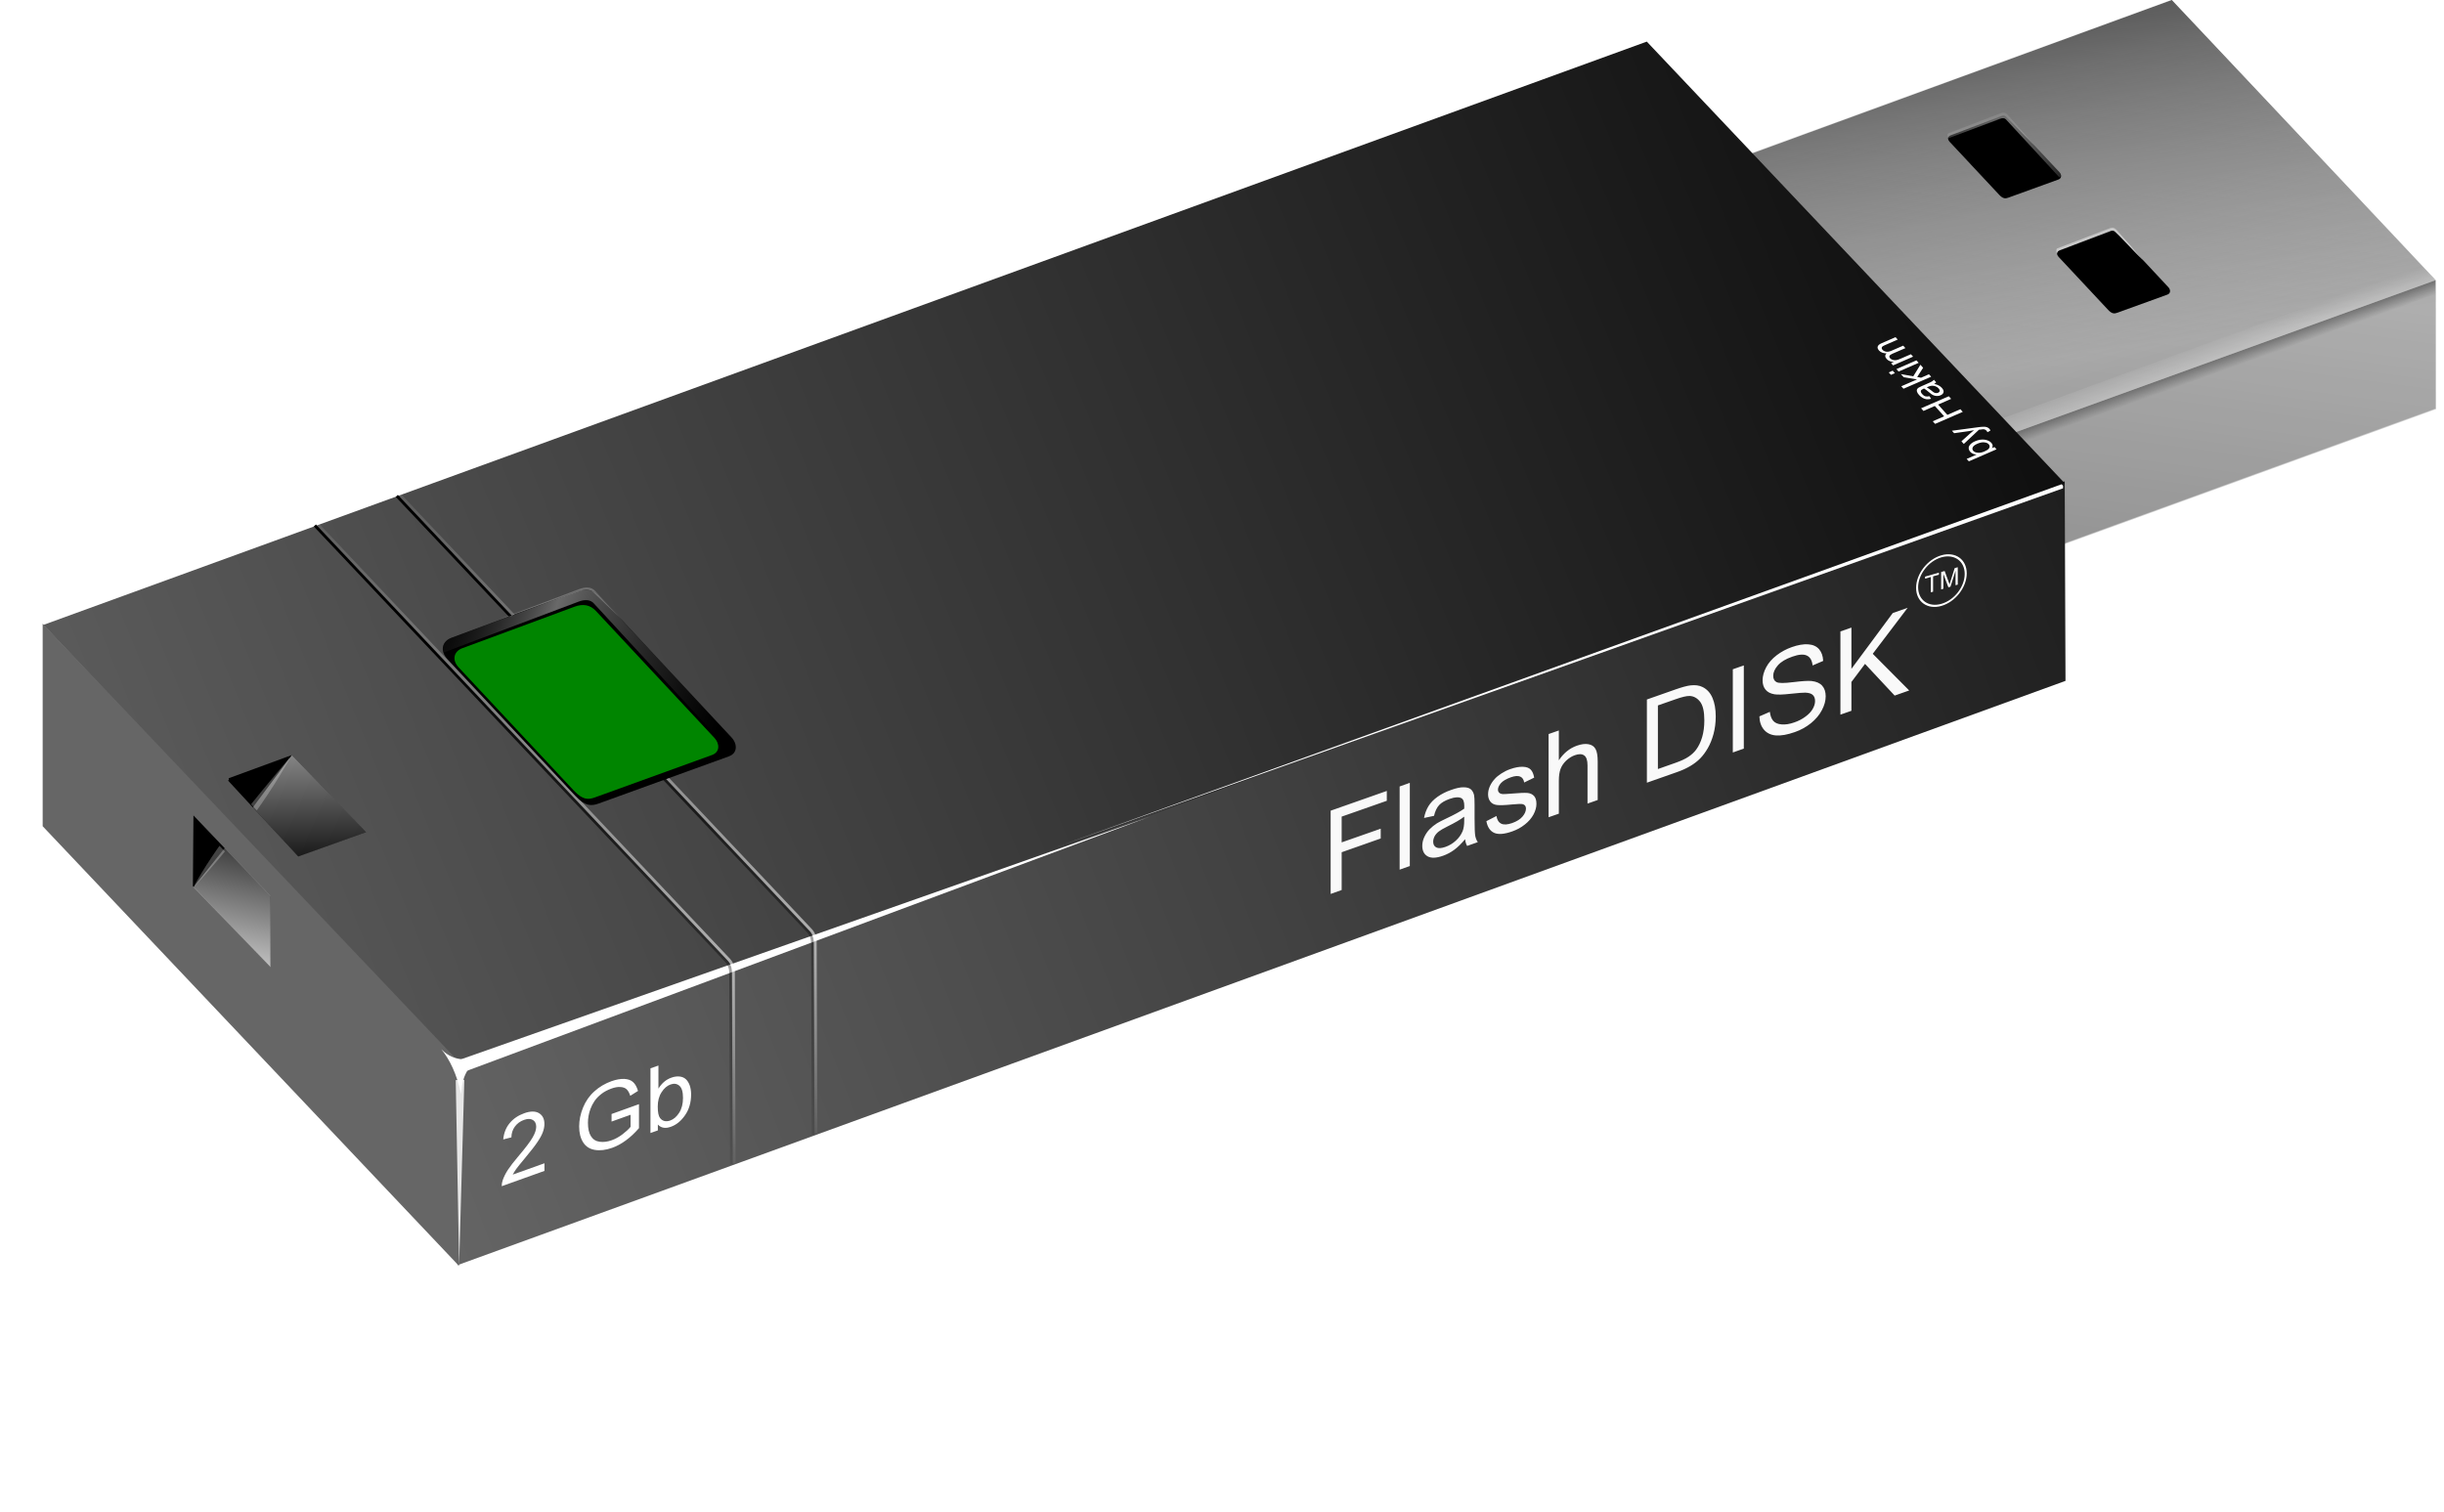 <svg xmlns="http://www.w3.org/2000/svg" xmlns:xlink="http://www.w3.org/1999/xlink" viewBox="0 0 506.3 313.3" version="1.0"><defs><linearGradient id="Y" y2="646.11" gradientUnits="userSpaceOnUse" x2="-90.5" gradientTransform="translate(233.76 54.67) scale(.602)" y1="712.86" x1="-105.5"><stop offset="0" stop-color="#ececec"/><stop offset="1" stop-color="#ececec" stop-opacity="0"/></linearGradient><linearGradient id="d"><stop offset="0" stop-opacity="0"/><stop offset=".411" stop-color="#696969"/><stop offset="1" stop-color="#333" stop-opacity="0"/></linearGradient><linearGradient id="a"><stop offset="0"/><stop offset="1" stop-opacity="0"/></linearGradient><linearGradient id="b"><stop offset="0" stop-color="#fff"/><stop offset="1" stop-color="#fff" stop-opacity="0"/></linearGradient><linearGradient id="e"><stop offset="0" stop-color="#b3b3b3"/><stop offset="1" stop-color="#b3b3b3" stop-opacity="0"/></linearGradient><linearGradient id="f"><stop offset="0"/><stop offset="1" stop-color="#666"/></linearGradient><linearGradient id="g" y2="633.36" gradientUnits="userSpaceOnUse" x2="352" y1="382.36" x1="354"><stop offset="0" stop-color="#fff"/><stop offset="1" stop-color="#fff" stop-opacity="0"/></linearGradient><linearGradient id="w" y2="706.17" xlink:href="#b" gradientUnits="userSpaceOnUse" x2="27.105" gradientTransform="matrix(.602 0 0 -.602 252.2 987.62)" y1="665.46" x1="87.802"/><linearGradient id="y" y2="706.17" xlink:href="#b" gradientUnits="userSpaceOnUse" x2="27.105" gradientTransform="matrix(.602 0 0 -.602 269.08 981.31)" y1="665.46" x1="87.802"/><linearGradient id="I" y2="452.88" gradientUnits="userSpaceOnUse" x2="580.82" y1="327.87" x1="550.55"><stop offset="0"/><stop offset="1" stop-opacity="0"/></linearGradient><linearGradient id="i" y2="1032.1" xlink:href="#a" gradientUnits="userSpaceOnUse" x2="344.76" gradientTransform="translate(353.56 -206.75) scale(.602)" y1="1019" x1="340.07"/><linearGradient id="j" y2="1012.4" xlink:href="#b" gradientUnits="userSpaceOnUse" x2="363.71" gradientTransform="translate(353.56 -206.75) scale(.602)" y1="1024.6" x1="367.87"/><linearGradient id="k" y2="1008.5" xlink:href="#b" gradientUnits="userSpaceOnUse" x2="374.77" gradientTransform="translate(353.56 -206.75) scale(.602)" y1="909.53" x1="344.36"/><linearGradient id="l" y2="854.91" xlink:href="#a" gradientUnits="userSpaceOnUse" x2="307.48" gradientTransform="translate(353.56 -206.75) scale(.602)" y1="1642.3" x1="202.35"/><linearGradient id="m" y2="779.51" xlink:href="#f" gradientUnits="userSpaceOnUse" x2="-50" gradientTransform="translate(235.38 103.94) scale(.602)" y1="453.54" x1="794.41"/><linearGradient id="n" y2="696.65" xlink:href="#f" gradientUnits="userSpaceOnUse" x2="-227.14" gradientTransform="translate(235.38 104.39) scale(.602)" y1="358.97" x1="603.56"/><linearGradient id="t" y2="789.64" xlink:href="#a" gradientUnits="userSpaceOnUse" x2="87.691" gradientTransform="translate(235.38 104.39) scale(.602)" y1="585.94" x1="-9.848"/><linearGradient id="u" y2="706.17" xlink:href="#b" gradientUnits="userSpaceOnUse" x2="27.105" gradientTransform="matrix(.602 0 0 -.602 235.24 993.63)" y1="665.46" x1="87.802"/><linearGradient id="J" y2="1032.1" xlink:href="#a" gradientUnits="userSpaceOnUse" x2="344.76" gradientTransform="translate(224.52 -532.21)" y1="1019" x1="340.07"/><linearGradient id="K" y2="1012.4" xlink:href="#b" gradientUnits="userSpaceOnUse" x2="363.71" gradientTransform="translate(224.52 -532.21)" y1="1024.6" x1="367.87"/><linearGradient id="L" y2="1008.5" xlink:href="#b" gradientUnits="userSpaceOnUse" x2="374.77" gradientTransform="translate(224.52 -532.21)" y1="909.53" x1="344.36"/><linearGradient id="M" y2="854.91" xlink:href="#a" gradientUnits="userSpaceOnUse" x2="307.48" gradientTransform="translate(224.52 -532.21)" y1="1642.3" x1="202.35"/><linearGradient id="N" y2="960.26" xlink:href="#c" gradientUnits="userSpaceOnUse" x2="316.25" y1="942.76" x1="257.74"/><linearGradient id="V" y2="789.64" xlink:href="#a" gradientUnits="userSpaceOnUse" x2="87.691" y1="585.94" x1="-9.848"/><linearGradient id="W" y2="706.17" xlink:href="#b" gradientUnits="userSpaceOnUse" x2="27.105" gradientTransform="translate(-.223 .223)" y1="665.46" x1="87.802"/><linearGradient id="aa" y2="617.85" xlink:href="#d" gradientUnits="userSpaceOnUse" x2="72.832" gradientTransform="translate(232.55 54.369) scale(.602)" y1="582.49" x1="-33.234"/><linearGradient id="c"><stop offset="0"/><stop offset=".482" stop-color="#fff" stop-opacity=".835"/><stop offset="1" stop-color="#fff" stop-opacity="0"/></linearGradient><linearGradient id="X" y2="674.86" xlink:href="#e" gradientUnits="userSpaceOnUse" x2="-75" gradientTransform="translate(233.76 54.67) scale(.602)" y1="615.86" x1="-77.5"/><linearGradient id="U" y2="706.17" xlink:href="#b" gradientUnits="userSpaceOnUse" x2="27.105" gradientTransform="translate(233.62 54.805) scale(.602)" y1="665.46" x1="87.802"/><linearGradient id="T" y2="789.64" xlink:href="#a" gradientUnits="userSpaceOnUse" x2="87.691" gradientTransform="translate(233.76 54.67) scale(.602)" y1="585.94" x1="-9.848"/><linearGradient id="Q" y2="696.65" xlink:href="#f" gradientUnits="userSpaceOnUse" x2="-227.14" gradientTransform="translate(233.76 54.67) scale(.602)" y1="358.97" x1="603.56"/><linearGradient id="O" y2="779.51" xlink:href="#f" gradientUnits="userSpaceOnUse" x2="-50" gradientTransform="translate(233.76 54.214) scale(.602)" y1="453.54" x1="794.41"/><linearGradient id="P" y2="351.03" gradientUnits="userSpaceOnUse" x2="565.93" y1="240.72" x1="548.93"><stop offset="0"/><stop offset="1" stop-opacity="0"/></linearGradient><linearGradient id="q" y2="635.06" xlink:href="#b" gradientUnits="userSpaceOnUse" x2="-115.96" gradientTransform="translate(2.692 -98.13) scale(1.322)" y1="702.61" x1="-55.443"/><linearGradient id="H" y2="635.06" xlink:href="#b" gradientUnits="userSpaceOnUse" x2="-115.96" gradientTransform="translate(6.02 -237.67) scale(1.322)" y1="702.61" x1="-55.443"/><linearGradient id="G" y2="766.36" gradientUnits="userSpaceOnUse" x2="-117.25" gradientTransform="translate(237.08 60.106) scale(.602)" y1="733.61" x1="-119"><stop offset="0"/><stop offset="1" stop-opacity="0"/></linearGradient><linearGradient id="E" y2="617.85" xlink:href="#d" gradientUnits="userSpaceOnUse" x2="72.832" gradientTransform="translate(234.17 104.09) scale(.602)" y1="582.49" x1="-33.234"/><linearGradient id="A" y2="674.86" xlink:href="#e" gradientUnits="userSpaceOnUse" x2="-75" gradientTransform="translate(235.38 104.39) scale(.602)" y1="615.86" x1="-77.5"/><linearGradient id="x" y2="789.64" xlink:href="#a" gradientUnits="userSpaceOnUse" x2="87.691" gradientTransform="translate(269.22 92.074) scale(.602)" y1="585.94" x1="-9.848"/><linearGradient id="v" y2="789.64" xlink:href="#a" gradientUnits="userSpaceOnUse" x2="87.691" gradientTransform="translate(252.34 98.386) scale(.602)" y1="585.94" x1="-9.848"/><filter id="C"><feGaussianBlur stdDeviation=".15"/></filter><filter id="r" height="1.613" width="1.545" y="-.307" x="-.273"><feGaussianBlur stdDeviation="1.538"/></filter><filter id="D"><feGaussianBlur stdDeviation="2.414"/></filter><filter id="F"><feGaussianBlur stdDeviation=".318"/></filter><filter id="R" height="1.605" width="1.595" y="-.302" x="-.298"><feGaussianBlur stdDeviation="1.941"/></filter><filter id="o" height="1.108" width="3.034" y="-.054" x="-1.017"><feGaussianBlur stdDeviation="1.254"/></filter><filter id="s"><feGaussianBlur stdDeviation="1.536"/></filter><filter id="z"><feGaussianBlur stdDeviation="1.587"/></filter><filter id="p"><feGaussianBlur stdDeviation="1.547"/></filter><filter id="S" height="1.27" width="1.101" y="-.135" x="-.051"><feGaussianBlur stdDeviation="1.916"/></filter><clipPath id="B" clipPathUnits="userSpaceOnUse"><path d="M-83.987 633.33l7.682 8.3 7.166-2.58-7.969-8.24-6.879 2.52z" fill-rule="evenodd" stroke="#000" stroke-width=".321"/></clipPath><clipPath id="Z" clipPathUnits="userSpaceOnUse"><path d="M-87.771 637.68l-.057 7.32 8.255 8.59v-7.33l-8.198-8.58z" fill-rule="evenodd" stroke="#000" stroke-width=".321"/></clipPath><mask id="h" maskUnits="userSpaceOnUse"><path fill="url(#g)" d="M124 310.36h542v350H124z"/></mask></defs><g mask="url(#h)" transform="translate(-126.82 -278.15)"><path d="M467.98 368.22l54.53 57.94-.11 26.72 110.72-40.24-.02-26.66-54.76-58.11-110.36 40.35z" fill-rule="evenodd" fill="#ccc"/><path d="M633.1 386.07L522.44 426.1l.06.05-.02 3.69 110.62-39.52v-4.25z" fill-rule="evenodd" fill="url(#i)"/><path d="M630.15 382.87l-110.34 40.44 2.65 2.8 110.64-40.08v-.04l-2.95-3.12z" fill-rule="evenodd" fill="url(#j)"/><path d="M467.98 368.22l54.53 57.94-.11 26.72 110.72-40.24-.02-26.66-54.76-58.11-110.36 40.35z" fill-rule="evenodd" fill="url(#k)"/><path d="M467.98 368.22l54.53 57.94-.11 26.72 110.72-40.24-.02-26.66-54.76-58.11-110.36 40.35z" fill-rule="evenodd" fill="url(#l)"/><path d="M223.21 548.35v41.67l333.12-121.07-.16-41.35-332.96 120.75z" fill-rule="evenodd" fill="url(#m)"/><path d="M137.41 457.36l86.14 91.41 332.62-120.76-86.58-91.51-332.18 120.86z" fill-rule="evenodd" fill="url(#n)"/><path d="M137.28 457.1v41.97l86.24 91.1-.16-42.43-86.08-90.64z" fill-rule="evenodd" fill="#666"/><path transform="matrix(.602 0 0 -.688 235.68 1104)" d="M-17.857 744.96l-1.786 55.92-1.172-55.85 2.958-.07z" filter="url(#o)" fill-rule="evenodd" fill="#e6e6e6"/><path transform="translate(237.38 61.461) scale(.602)" d="M-180.91 708.68l158 167.67-2.112 2.21-155.89-169.88z" filter="url(#p)" fill-rule="evenodd" fill="url(#q)"/><path transform="matrix(.602 0 0 -.602 237.68 1090.8)" d="M-29.38 837.04c5.199-1.92 5.44.69 6.995 7.62.292-6.94 1.039-10.08 6.541-10.75-5.006-1.39-7.407-3-13.536 3.13z" filter="url(#r)" fill-rule="evenodd" fill="#fff"/><path transform="translate(237.38 61.461) scale(.602)" d="M-24.279 875.22l238.06-83.87-235.53 87.66-2.529-3.79z" filter="url(#s)" fill-rule="evenodd" fill="#fff"/><path d="M193.67 436.75l85.23 90.24c.6.64.92 1.5.92 2.52l.15 39.63" stroke="url(#t)" stroke-width=".602" fill="none"/><path d="M280.37 568.89l.15-39.62" stroke="url(#u)" stroke-width=".602" fill="none"/><path d="M210.62 430.75l85.24 90.24c.6.64.92 1.5.92 2.51l.14 39.63" stroke="url(#v)" stroke-width=".602" fill="none"/><path d="M297.33 562.88l.14-39.62" stroke="url(#w)" stroke-width=".602" fill="none"/><path d="M227.51 424.44l85.23 90.24c.6.64.92 1.49.92 2.51l.15 39.63" stroke="url(#x)" stroke-width=".602" fill="none"/><path d="M314.21 556.57l.15-39.62" stroke="url(#y)" stroke-width=".602" fill="none"/><path transform="translate(237.08 60.106) scale(.602)" d="M529.69 676.5l.48.54v.85L184 801.29 529.69 676.5z" filter="url(#z)" fill-rule="evenodd" fill="#fff"/><path d="M175.91 489.41L190.32 505l13.44-4.84-14.95-15.48-12.9 4.73z" fill-rule="evenodd" stroke="#000" stroke-width=".602"/><path d="M180.83 495.16l8.07-10.83 15.42 15.94-14.05 5.11-9.44-10.22z" fill-rule="evenodd" fill="url(#A)"/><path d="M-77.125 630.61c-3.397 6.12-7.152 10.5-10.875 14.63 2.389-4.51 6.514-9.47 10.875-14.63z" clip-path="url(#B)" transform="matrix(1.876 0 0 1.879 333.46 -700.44)" opacity=".51" filter="url(#C)" fill-rule="evenodd" fill="#fff"/><path d="M221.98 460.03c-2.04.75-2.38 2.77-.88 4.38l26.53 28.38c2.06 2.21 3.34 2.12 4.88 1.57l26.92-9.76c1.93-.7 1.7-2.7.58-3.9l-27.31-29.26c-1.32-1.42-3-1.67-4.87-.97l-25.85 9.56z" fill-rule="evenodd"/><path transform="translate(237.08 60.106) scale(.602)" d="M-21.371 667.88c-3.052 1.13-3.57 4.15-1.313 6.56l39.678 42.45c3.077 3.29 4.994 3.17 7.294 2.34l40.261-14.59c2.889-1.05 2.554-4.04.875-5.84l-40.845-43.76c-1.985-2.13-4.487-2.5-7.293-1.46l-38.657 14.3z" filter="url(#D)" fill-rule="evenodd" fill="#008500"/><path d="M249.83 450.1c-.64-.02-1.3.13-2 .39l-25.85 9.56c-1.58.58-2.14 2.04-1.64 3.02l27.97-10.53c1.28-.48 2.42-.42 3.13.34l28.81 31.25c1-.9.68-2.42-.24-3.41l-27.31-29.26c-.83-.89-1.81-1.33-2.87-1.36z" fill-rule="evenodd" fill="url(#E)"/><path transform="translate(237.08 60.106) scale(.602)" d="M-8.75 657.97l3.251-1.14.986.05 1.01-.75 22.418-7.88c1.58-.55 3.413-.95 4.86.44l9.989 9.64-9.546-10.26c-1.283-1.37-3.274-1.32-5.391-.53l-22.397 8.45-1.008.7-1.061.06-3.112 1.22z" opacity=".481" filter="url(#F)" fill-rule="evenodd" fill="#fff"/><path d="M403.67 494.25v17.24l11.63-4.25v-2.04l-9.35 3.42v-5.34l8.09-2.96v-2.03l-8.09 2.96v-7.84l-2.28.84zm14.29-5.23v17.25l2.12-.78v-17.24l-2.12.77zm13.56-3.42c-.78-.38-1.54-.57-2.26-.58-.73-.01-1.5.14-2.34.44-1.37.5-2.42 1.22-3.16 2.16s-1.11 1.94-1.11 2.98c0 .61.14 1.12.42 1.52.28.41.65.68 1.1.82s.95.19 1.52.14c.42-.05 1.04-.17 1.88-.37 1.71-.43 2.97-.64 3.78-.66 0 .29.01.47.01.55 0 .87-.2 1.55-.6 2.05-.54.67-1.35 1.2-2.41 1.59-1 .37-1.73.46-2.21.29-.47-.18-.82-.67-1.05-1.47l-2.07 1.04c.19.82.5 1.42.93 1.81.43.38 1.05.58 1.87.57.81 0 1.76-.2 2.83-.59s1.94-.84 2.6-1.33c.67-.5 1.16-.99 1.47-1.49.32-.49.54-1.05.66-1.68.07-.38.11-1.05.11-1.99v-2.82c0-1.97.04-3.23.13-3.79.09-.55.27-1.12.54-1.69l-2.21.81c-.22.52-.36 1.08-.43 1.69zm-.17 4.8c-.77-.04-1.92.12-3.46.46-.87.19-1.49.28-1.85.25-.36-.02-.64-.15-.83-.38-.2-.23-.3-.53-.3-.9 0-.56.22-1.11.64-1.64.43-.54 1.06-.95 1.88-1.25s1.54-.39 2.18-.27c.63.13 1.1.45 1.4.96.22.39.34 1.06.34 1.99v.78zm4.58-4.22l2.1-.44c.12-.88.44-1.64.98-2.29.54-.64 1.29-1.14 2.25-1.49.97-.36 1.7-.42 2.17-.2.47.23.7.6.7 1.14 0 .48-.21.93-.62 1.35-.29.3-1.01.8-2.17 1.51-1.55.96-2.62 1.7-3.22 2.2-.6.51-1.06 1.07-1.37 1.69s-.46 1.23-.46 1.84c0 .56.12 1.03.38 1.41.25.38.6.65 1.04.8.33.13.78.17 1.35.13s1.18-.18 1.83-.42c.98-.36 1.84-.81 2.58-1.37.74-.55 1.29-1.13 1.64-1.74s.59-1.35.73-2.2l-2.07.47c-.1.68-.37 1.28-.82 1.81-.45.52-1.09.93-1.91 1.24-.97.35-1.67.44-2.08.27-.42-.17-.63-.47-.63-.9 0-.27.09-.55.26-.83.18-.29.45-.58.81-.86.22-.16.84-.57 1.87-1.23 1.5-.95 2.55-1.66 3.14-2.13s1.06-1.01 1.39-1.62c.34-.61.51-1.27.51-1.99 0-.71-.21-1.3-.62-1.77-.41-.48-1-.74-1.78-.8-.78-.05-1.66.1-2.64.45-1.62.6-2.86 1.39-3.71 2.37-.85.99-1.39 2.19-1.63 3.6zm12.9-8.45v17.25l2.11-.78v-6.18c.99.78 2.24.9 3.74.35a7.34 7.34 0 002.41-1.43c.69-.62 1.17-1.3 1.47-2.05.29-.75.44-1.74.44-2.96v-7.92l-2.12.78v7.91c0 1.06-.23 1.92-.69 2.57-.45.65-1.1 1.13-1.94 1.43-.63.23-1.22.28-1.77.16-.56-.12-.95-.42-1.18-.89-.24-.47-.36-1.2-.36-2.18v-6.83l-2.11.77zm20.36-7.44v17.24l5.94-2.17c1.34-.49 2.36-.95 3.07-1.37a9.58 9.58 0 002.52-2.16c.91-1.1 1.59-2.33 2.05-3.69.45-1.36.67-2.81.67-4.35 0-1.31-.15-2.41-.46-3.31-.3-.9-.69-1.6-1.17-2.08-.48-.49-1-.82-1.57-.99-.57-.18-1.26-.21-2.06-.12-.81.1-1.73.34-2.77.72l-6.22 2.28zm2.28 1.2l3.68-1.35c1.14-.41 2.03-.63 2.68-.66.64-.02 1.16.09 1.54.33.54.34.96.92 1.27 1.72.3.8.45 1.86.45 3.16 0 1.8-.3 3.29-.89 4.48-.59 1.18-1.31 2.1-2.16 2.74-.61.45-1.59.93-2.95 1.43l-3.62 1.32v-13.17zm15.51-7.71v17.24l2.28-.83v-17.24l-2.28.83zm5.52 3.52l2.15-.6c.1-.9.34-1.69.71-2.38.38-.69.95-1.35 1.74-1.97a8.99 8.99 0 012.64-1.48c.87-.32 1.64-.47 2.31-.46.67.02 1.16.19 1.49.52.32.33.49.77.49 1.3 0 .54-.16 1.07-.47 1.59-.32.52-.84 1.05-1.56 1.58-.46.35-1.48 1.01-3.07 1.97-1.58.96-2.69 1.72-3.33 2.29-.82.73-1.43 1.49-1.84 2.28-.4.79-.6 1.58-.6 2.37 0 .87.24 1.59.74 2.17.49.57 1.21.88 2.16.93.95.04 2.01-.15 3.17-.57 1.27-.47 2.4-1.09 3.38-1.85.97-.77 1.73-1.65 2.25-2.65.53-.99.81-2 .85-3.02l-2.19.63c-.12 1.14-.52 2.11-1.19 2.91-.68.8-1.68 1.45-3.01 1.93-1.38.51-2.39.62-3.02.35-.63-.28-.94-.77-.94-1.48 0-.62.22-1.21.67-1.78.44-.56 1.58-1.39 3.44-2.49 1.85-1.09 3.12-1.92 3.81-2.49 1.01-.83 1.75-1.69 2.23-2.57.48-.89.72-1.79.72-2.72 0-.91-.27-1.68-.79-2.3-.53-.62-1.28-.98-2.27-1.07-.98-.09-2.09.09-3.32.54-1.56.57-2.87 1.28-3.92 2.12a9.217 9.217 0 00-2.48 2.96c-.6 1.13-.92 2.28-.95 3.44zm16.77-11.67v17.24l2.28-.83v-8.55l8.57 5.42 3.09-1.13-7.23-4.35 7.55-13.01-3.01 1.1-6.14 10.97-2.83-1.72v-5.98l-2.28.84z" fill="#f9f9f9"/><path d="M528 467.54v3.17l-1.18.51v.43l2.85-1.23V470l-1.19.51v-3.18l-.48.21zm2.15-.92v3.6l.71-.31.86-2.92c.07-.27.13-.47.17-.6.04.11.1.27.19.49l.86 2.13.64-.27v-3.6l-.46.2v3.01l-1.04-2.56-.43.18-1.04 3.51v-3.06l-.46.2z" fill="#fff"/><path d="M530.2 473.64c-2.89 1.24-5.24-.1-5.24-2.99s2.35-6.26 5.24-7.5 5.24.1 5.24 2.99-2.35 6.25-5.24 7.5zm0-.43c2.66-1.14 4.82-4.23 4.82-6.89 0-2.67-2.16-3.89-4.82-2.75-2.66 1.15-4.82 4.23-4.82 6.9 0 2.66 2.16 3.89 4.82 2.74zM241.23 558.91v-1.58l-8.85 3.35c-.01.4.05.76.19 1.07.23.52.59.98 1.08 1.38.5.39 1.22.8 2.16 1.21 1.45.64 2.44 1.21 2.95 1.72.51.5.77 1.06.77 1.69 0 .65-.24 1.29-.7 1.91-.47.62-1.08 1.08-1.83 1.36-.79.3-1.42.3-1.9.01-.47-.3-.71-.86-.72-1.7l-1.69.81c.12 1.22.55 2.02 1.31 2.39.75.38 1.77.32 3.04-.16 1.29-.49 2.3-1.23 3.05-2.23.75-.99 1.13-2.02 1.13-3.07 0-.54-.11-1.02-.33-1.46-.22-.43-.59-.84-1.09-1.22-.51-.38-1.36-.85-2.54-1.4-.99-.45-1.62-.77-1.9-.96s-.51-.4-.7-.63l6.57-2.49zm13.9-1.59v1.57l5.68-2.14v-4.97c-.87-.37-1.77-.55-2.7-.55-.92 0-1.87.19-2.85.56a11.26 11.26 0 00-3.59 2.2 9.653 9.653 0 00-2.43 3.37c-.55 1.27-.82 2.57-.82 3.88s.27 2.42.81 3.34c.55.93 1.33 1.47 2.36 1.63 1.02.16 2.2-.01 3.53-.52.97-.37 1.85-.85 2.63-1.46.78-.62 1.4-1.28 1.84-2.01.45-.73.79-1.59 1.02-2.58l-1.6.17c-.2.75-.45 1.39-.75 1.89s-.73.97-1.28 1.42c-.56.44-1.17.79-1.85 1.05-.81.31-1.51.45-2.1.43-.59-.03-1.07-.17-1.43-.43-.36-.27-.64-.6-.84-1.01-.34-.7-.52-1.53-.52-2.5 0-1.19.21-2.27.62-3.23s1.01-1.79 1.8-2.47c.78-.69 1.62-1.2 2.5-1.54.77-.29 1.52-.42 2.25-.41.73.02 1.28.13 1.66.32v2.49l-3.94 1.5zm9.59-8.89l-1.53.58v13.4l1.65-.63V557c.69.61 1.58.71 2.66.3.59-.22 1.16-.56 1.69-1 .54-.44.97-.95 1.32-1.51a7.79 7.79 0 001.1-3.97c0-1.66-.41-2.79-1.23-3.39-.83-.6-1.81-.68-2.97-.24-1.14.43-2.04 1.25-2.69 2.46v-1.22zm-.02 4.93c0-1.16.16-2.06.48-2.7.51-1.04 1.21-1.73 2.1-2.07.72-.27 1.34-.19 1.86.23.53.43.79 1.26.79 2.5 0 1.27-.25 2.3-.76 3.09-.5.79-1.11 1.33-1.82 1.6-.72.27-1.34.19-1.86-.24-.53-.42-.79-1.22-.79-2.41z" fill="#fff"/><path d="M163.99 504.81l-.1 13.77 15.48 16.13v-13.77l-15.38-16.13z" fill-rule="evenodd" fill="url(#G)"/><path d="M163.71 518.94l15.96 16.56-.15-14.3-6.55-6.78-9.26 4.52z" fill-rule="evenodd" fill="#fff"/><path d="M163.69 518.92l5.19-2.56 10.69 11.29.08 7.83-15.96-16.56z" fill-rule="evenodd" fill="#535353"/><path d="M-177.58 569.14l158 167.67-2.114 2.21-155.89-169.88z" transform="translate(233.76 54.67) scale(.602)" filter="url(#p)" fill-rule="evenodd" fill="url(#H)"/><path d="M467.98 368.22l54.53 57.94-.11 26.72 110.72-40.24-.02-26.66-54.76-58.11-110.36 40.35z" fill-rule="evenodd" fill="url(#I)"/></g><g fill-rule="evenodd"><path d="M339.532 40.345l54.531 57.94-.108 26.72 110.718-40.24-.018-26.654L449.889-.004 339.532 40.345z" fill="#ccc"/><path d="M688.71 452.17l-183.75 66.47.09.09-.03 6.12 183.69-65.62v-7.06z" fill="url(#J)" transform="translate(89.9 -214.111) scale(.602)"/><path d="M683.8 446.85l-183.22 67.16 4.41 4.66 183.72-66.57v-.06l-4.91-5.19z" fill="url(#K)" transform="translate(89.9 -214.111) scale(.602)"/><path d="M414.52 422.53l90.55 96.21-.18 44.37 183.85-66.82-.03-44.26-90.94-96.5-183.25 67z" fill="url(#L)" transform="translate(89.9 -214.111) scale(.602)"/><path d="M414.52 422.53l90.55 96.21-.18 44.37 183.85-66.82-.03-44.26-90.94-96.5-183.25 67z" fill="url(#M)" transform="translate(89.9 -214.111) scale(.602)"/><path d="M404.255 27.712c-.789.289-.921 1.072-.343 1.692l10.238 10.954c.795.85 1.288.813 1.885.602l10.388-3.763c.747-.271.656-1.042.229-1.506L416.112 24.4c-.517-.548-1.161-.644-1.884-.379l-9.973 3.692z"/><path d="M287.03 940.12c-.41-.01-.83.09-1.28.26l-16.56 6.12c-1.02.38-1.38 1.31-1.06 1.94l17.93-6.75c.82-.31 1.55-.27 2 .22l18.47 20.03c.64-.58.44-1.56-.15-2.19L288.88 941c-.54-.57-1.17-.86-1.85-.88z" fill="url(#N)" transform="translate(242.144 -542.284) scale(.602)"/><path d="M403.55 28.693c.037-.355.284-.554.549-.656l10.617-4.029c.054-.018.451-.187.819.126.91.771 3.27 3.397 5.92 6.023-1.602-1.921-4.198-4.854-5.559-6.372-.674-.765-1.391-.331-1.445-.313l-10.834 4.15c-.313.12-.163.897-.066 1.071z" fill="#fff"/><g><path d="M426.826 51.56c-.788.289-.921 1.072-.343 1.692l10.238 10.954c.795.85 1.289.813 1.885.602l10.388-3.763c.747-.271.657-1.042.229-1.506l-10.539-11.292c-.518-.548-1.162-.644-1.885-.38l-9.973 3.693z"/><path d="M287.03 940.12c-.41-.01-.83.09-1.28.26l-16.56 6.12c-1.02.38-1.38 1.31-1.06 1.94l17.93-6.75c.82-.31 1.55-.27 2 .22l18.47 20.03c.64-.58.44-1.56-.15-2.19L288.88 941c-.54-.57-1.17-.86-1.85-.88z" fill="url(#N)" transform="translate(264.715 -518.436) scale(.602)"/><path d="M426.122 52.541c.036-.355.283-.554.548-.656l10.617-4.03c.054-.017.452-.186.819.127.91.771 3.27 3.397 5.92 6.023-1.602-1.922-4.198-4.854-5.559-6.372-.674-.765-1.39-.331-1.445-.313l-10.834 4.15c-.313.12-.163.897-.066 1.071z" fill="#fff"/></g></g><path d="M221.59 498.63v41.67l333.12-121.07-.16-41.35-332.96 120.75z" fill-rule="evenodd" fill="url(#O)" transform="translate(-126.82 -278.15)"/><path d="M466.36 318.5l54.53 57.94-.11 26.72 110.72-40.24-.02-26.66-54.76-58.11-110.36 40.35z" fill-rule="evenodd" fill="url(#P)" transform="translate(-126.82 -278.15)"/><path d="M135.79 407.64l86.14 91.41 332.62-120.77-86.58-91.51-332.18 120.87z" fill-rule="evenodd" fill="url(#Q)" transform="translate(-126.82 -278.15)"/><path d="M8.84 129.23v41.97l86.24 91.1-.16-42.43-86.08-90.64z" fill-rule="evenodd" fill="#666"/><path d="M-17.857 744.96l-1.786 55.92-1.172-55.85 2.958-.07z" transform="matrix(.602 0 0 .688 106.94 -288.782)" filter="url(#o)" fill-rule="evenodd" fill="#e6e6e6"/><path d="M-25.759 732.4c2.901 3.56 5.263 8.47 6.819 15.4.291-6.95 3.159-11.32 8.838-12.88-5.428 1.04-10.883 2.33-15.657-2.52z" transform="translate(106.94 -223.48) scale(.602)" filter="url(#R)" fill-rule="evenodd" fill="#fff"/><path d="M-19.951 736.18l238.06-83.87-235.54 87.66-2.521-3.79z" transform="translate(106.94 -223.48) scale(.602)" filter="url(#S)" fill-rule="evenodd" fill="#fff"/><path d="M192.05 387.03l85.23 90.24c.6.64.92 1.5.92 2.52l.15 39.62" stroke="url(#T)" stroke-width=".602" fill="none" transform="translate(-126.82 -278.15)"/><path d="M192.6 386.79l85.23 90.24c.6.64.92 1.49.92 2.51l.15 39.63" stroke="url(#U)" stroke-width=".602" fill="none" transform="translate(-126.82 -278.15)"/><g fill="none"><path d="M-69.263 551.89l141.53 149.85c1.004 1.06 1.529 2.49 1.535 4.18l.238 65.79" stroke="url(#V)" transform="translate(123.9 -229.487) scale(.602)"/><path d="M-68.35 551.48L73.18 701.33c1.004 1.06 1.529 2.49 1.535 4.18l.239 65.79" stroke="url(#W)" transform="translate(123.9 -229.487) scale(.602)"/></g><g fill="none"><path d="M-69.263 551.89l141.53 149.85c1.004 1.06 1.529 2.49 1.535 4.18l.238 65.79" stroke="url(#V)" transform="translate(140.78 -235.799) scale(.602)"/><path d="M-68.35 551.48L73.18 701.33c1.004 1.06 1.529 2.49 1.535 4.18l.239 65.79" stroke="url(#W)" transform="translate(140.78 -235.799) scale(.602)"/></g><path d="M531.81 537.91l.48.54v.85L186.12 662.7l345.69-124.79z" transform="translate(106.94 -223.48) scale(.602)" filter="url(#z)" fill-rule="evenodd" fill="#fff"/><path d="M47.47 161.54l14.41 15.59 13.44-4.84-14.95-15.48-12.9 4.73zM40.37 169.71l-.11 13.77 15.49 16.13v-13.77l-15.38-16.13z" fill-rule="evenodd" stroke="#000" stroke-width=".602"/><path d="M179.21 445.44l8.07-10.83 15.42 15.94-14.06 5.11-9.43-10.22z" fill-rule="evenodd" fill="url(#X)" transform="translate(-126.82 -278.15)"/><path d="M166.91 461.99l15.96 16.56V463.8l-9.48-9.94-6.48 8.13z" fill-rule="evenodd" fill="url(#Y)" transform="translate(-126.82 -278.15)"/><path d="M-77.125 630.61c-3.397 6.12-7.152 10.5-10.875 14.63 2.389-4.51 6.514-9.47 10.875-14.63z" clip-path="url(#Z)" transform="matrix(1.876 0 0 1.879 205.02 -1028.31)" opacity=".51" filter="url(#C)" fill-rule="evenodd" fill="#fff"/><path d="M-77.125 630.61c-3.397 6.12-7.152 10.5-10.875 14.63 2.389-4.51 6.514-9.47 10.875-14.63z" clip-path="url(#B)" transform="matrix(1.876 0 0 1.879 205.02 -1028.31)" opacity=".51" filter="url(#C)" fill-rule="evenodd" fill="#fff"/><path d="M93.54 132.15c-2.04.76-2.39 2.78-.88 4.39l26.53 28.38c2.06 2.2 3.34 2.12 4.88 1.56l26.91-9.75c1.94-.7 1.71-2.7.59-3.9l-27.31-29.26c-1.33-1.42-3-1.67-4.87-.97l-25.85 9.55z" fill-rule="evenodd"/><path d="M-18.543 594.34c-3.051 1.13-3.57 4.15-1.313 6.56l39.678 42.45c3.077 3.29 4.994 3.17 7.294 2.34l40.261-14.59c2.889-1.05 2.555-4.04.876-5.84L27.408 581.5c-1.986-2.13-4.488-2.5-7.294-1.46l-38.657 14.3z" transform="translate(106.94 -223.48) scale(.602)" filter="url(#D)" fill-rule="evenodd" fill="#008500"/><path d="M248.21 400.38c-.64-.02-1.3.13-2 .39l-25.85 9.55c-1.58.59-2.14 2.04-1.64 3.03l27.97-10.54c1.27-.48 2.42-.42 3.12.34l28.82 31.26c1-.9.68-2.42-.24-3.41l-27.31-29.26c-.83-.89-1.81-1.34-2.87-1.36z" fill-rule="evenodd" fill="url(#aa)" transform="translate(-126.82 -278.15)"/><path d="M-5.922 584.43l3.252-1.14.985.05 1.01-.75 22.42-7.88c1.58-.55 3.411-.95 4.86.44l9.988 9.64-9.546-10.26c-1.283-1.37-3.275-1.32-5.392-.53l-22.397 8.45-1.007.7-1.061.06-3.112 1.22z" transform="translate(106.94 -223.48) scale(.602)" opacity=".481" filter="url(#F)" fill-rule="evenodd" fill="#fff"/><path d="M275.66 185.23v-17.25l11.63-4.09v2.04l-9.35 3.28v5.34l8.09-2.84v2.03l-8.09 2.85v7.83l-2.28.81zm14.29-5.03v-17.24l2.11-.75v17.24l-2.11.75zm13.56-6.31c-.79.94-1.54 1.68-2.27 2.21-.72.53-1.5.94-2.33 1.23-1.37.48-2.43.52-3.16.11-.74-.41-1.11-1.14-1.11-2.18 0-.62.14-1.22.42-1.83.28-.6.64-1.14 1.09-1.6s.96-.87 1.52-1.23c.42-.26 1.05-.58 1.89-.98 1.71-.8 2.96-1.49 3.77-2.06.01-.29.01-.47.01-.55 0-.87-.2-1.4-.6-1.62-.54-.28-1.34-.24-2.41.14-.99.35-1.73.78-2.2 1.29-.48.52-.83 1.26-1.06 2.23l-2.07.44c.19-.95.5-1.77.93-2.47s1.06-1.34 1.87-1.92c.82-.58 1.76-1.06 2.84-1.43 1.06-.38 1.93-.56 2.6-.54.66.01 1.15.16 1.47.43.31.27.53.67.66 1.21.07.33.1.97.1 1.91v2.82c0 1.97.05 3.2.14 3.69s.27.93.53 1.31l-2.21.78c-.22-.36-.36-.83-.42-1.39zm-.18-4.67c-.77.59-1.92 1.26-3.46 2.02-.87.43-1.48.79-1.84 1.07-.36.29-.64.61-.84.98-.19.37-.29.74-.29 1.11 0 .57.21.96.64 1.19.43.22 1.05.19 1.88-.1.81-.28 1.54-.72 2.17-1.3.64-.58 1.1-1.23 1.4-1.95.23-.56.34-1.31.34-2.24v-.78zm4.59.93l2.09-1.07c.12.8.45 1.33.99 1.59.53.26 1.28.21 2.25-.12.97-.35 1.69-.8 2.16-1.36s.71-1.11.71-1.64c0-.48-.21-.78-.63-.91-.29-.09-1.01-.07-2.16.04-1.55.16-2.63.2-3.23.12-.6-.07-1.05-.31-1.36-.71-.31-.39-.47-.9-.47-1.51 0-.56.13-1.12.38-1.68.26-.57.61-1.08 1.05-1.55.32-.36.77-.72 1.34-1.09s1.18-.67 1.83-.9c.98-.34 1.84-.5 2.58-.48s1.29.21 1.64.57c.36.36.6.92.73 1.68l-2.07 1.01c-.09-.61-.36-1.02-.81-1.22-.46-.2-1.09-.16-1.92.13-.97.34-1.66.75-2.08 1.21-.41.47-.62.92-.62 1.35 0 .28.09.49.26.65.17.17.44.26.81.28.21.01.83-.03 1.87-.11 1.5-.13 2.54-.17 3.13-.13.6.05 1.06.26 1.4.63.33.36.5.91.5 1.63 0 .71-.2 1.44-.61 2.21-.42.77-1.01 1.46-1.79 2.07-.77.62-1.65 1.1-2.63 1.44-1.62.57-2.86.67-3.71.3-.85-.38-1.4-1.19-1.63-2.43zm12.89-.81V152.1l2.12-.74v6.18c.99-1.49 2.23-2.5 3.74-3.03.92-.33 1.73-.43 2.41-.3.68.12 1.17.46 1.46 1 .3.53.44 1.42.44 2.64v7.92l-2.11.74v-7.92c0-1.05-.23-1.74-.69-2.06-.46-.33-1.11-.34-1.95-.04-.62.22-1.21.59-1.77 1.11-.55.52-.94 1.1-1.18 1.74-.23.64-.35 1.45-.35 2.43v6.83l-2.12.74zm20.36-7.16v-17.24l5.94-2.09c1.34-.47 2.37-.75 3.07-.83.99-.12 1.83-.01 2.53.34.91.45 1.59 1.19 2.04 2.23s.68 2.33.68 3.86c0 1.31-.16 2.53-.46 3.65-.31 1.12-.7 2.09-1.18 2.92s-1 1.54-1.57 2.12-1.25 1.11-2.06 1.59c-.8.47-1.72.9-2.77 1.26l-6.22 2.19zm2.28-2.83l3.68-1.3c1.14-.4 2.03-.82 2.68-1.26s1.16-.92 1.55-1.44c.54-.73.96-1.6 1.26-2.62s.45-2.18.45-3.48c0-1.81-.29-3.09-.88-3.85-.6-.76-1.32-1.16-2.16-1.19-.61-.02-1.6.21-2.95.69l-3.63 1.27v13.18zm15.52-3.43v-17.24l2.28-.8v17.24l-2.28.8zm5.51-7.48l2.16-.94c.1.82.34 1.45.71 1.87s.95.67 1.73.73c.79.07 1.67-.07 2.65-.42.87-.3 1.64-.7 2.3-1.2.67-.49 1.17-1.02 1.49-1.58.33-.57.49-1.12.49-1.65 0-.54-.16-.96-.47-1.25-.31-.3-.83-.45-1.55-.48-.47-.01-1.49.07-3.07.24-1.59.18-2.7.21-3.33.1-.82-.14-1.44-.46-1.84-.96-.41-.5-.61-1.14-.61-1.93 0-.87.25-1.77.74-2.7.5-.94 1.22-1.76 2.17-2.49s2-1.29 3.16-1.7c1.28-.45 2.41-.64 3.38-.57.98.07 1.73.41 2.26 1.02.52.62.8 1.42.84 2.42l-2.19.94c-.11-1.05-.51-1.74-1.19-2.05-.68-.32-1.68-.25-3 .22-1.38.48-2.39 1.09-3.02 1.82s-.95 1.45-.95 2.16c0 .62.23 1.05.67 1.29.44.25 1.59.25 3.44.02 1.86-.23 3.13-.31 3.82-.24 1 .11 1.74.43 2.22.98.48.54.72 1.27.72 2.2 0 .91-.26 1.87-.79 2.87-.52.99-1.28 1.89-2.26 2.69-.99.79-2.09 1.41-3.33 1.84-1.56.55-2.86.78-3.92.7-1.05-.08-1.88-.48-2.48-1.18s-.92-1.62-.95-2.77zm16.78-.36v-17.24l2.28-.8v8.55l8.56-11.56 3.09-1.09-7.23 9.53 7.55 7.6-3.01 1.06-6.14-6.57-2.82 3.75v5.97l-2.28.8z" fill="#f9f9f9"/><g fill="#fff"><path d="M399.99 122.739v-3.18l-1.19.341v-.42l2.86-.821v.42l-1.2.345v3.18l-.47.135zm2.14-.615v-3.6l.72-.207.85 2.306c.08.207.14.37.17.481.04-.141.11-.362.19-.635l.87-2.75.64-.183v3.6l-.46.132v-3.02l-1.05 3.321-.43.124-1.04-2.771v3.07l-.46.132z"/><path d="M402.18 115.06c-2.89.83-5.24 3.86-5.24 6.75s2.35 4.57 5.24 3.74c2.9-.83 5.25-3.86 5.25-6.75s-2.35-4.57-5.25-3.74zm0 .42c2.67-.76 4.83.78 4.83 3.44 0 2.67-2.16 5.44-4.83 6.2-2.66.77-4.82-.76-4.82-3.43 0-2.66 2.16-5.44 4.82-6.21z"/></g><path d="M112.79 241.04v1.58l-8.85 3.17c-.01-.39.05-.79.19-1.21.23-.68.59-1.41 1.08-2.17.5-.76 1.22-1.69 2.16-2.8 1.45-1.71 2.44-3.01 2.95-3.89s.76-1.63.76-2.25c0-.66-.23-1.12-.69-1.4-.47-.28-1.08-.29-1.83-.02-.79.28-1.42.74-1.9 1.39-.47.64-.71 1.39-.72 2.23l-1.69.43c.12-1.3.55-2.42 1.31-3.35.75-.93 1.77-1.62 3.04-2.08 1.28-.46 2.3-.46 3.05-.02.75.45 1.13 1.19 1.13 2.25 0 .53-.11 1.1-.33 1.7-.22.59-.59 1.27-1.1 2.02-.5.76-1.35 1.85-2.53 3.27-.99 1.18-1.62 1.97-1.9 2.36-.28.4-.51.78-.7 1.14l6.57-2.35zm13.9-8.64v-1.57l5.68-2.04v4.97c-.87 1.01-1.77 1.85-2.7 2.53-.92.68-1.87 1.2-2.85 1.55-1.32.47-2.51.61-3.59.43-1.07-.18-1.88-.7-2.43-1.57s-.82-1.96-.82-3.28c0-1.3.27-2.62.81-3.94.55-1.33 1.33-2.45 2.36-3.36 1.02-.92 2.2-1.61 3.53-2.09.97-.34 1.85-.5 2.63-.47.78.04 1.4.25 1.84.66.45.4.78 1.01 1.02 1.83l-1.6 1.01c-.2-.61-.45-1.06-.75-1.34-.3-.29-.73-.45-1.28-.48-.56-.04-1.17.06-1.85.31-.81.29-1.51.66-2.1 1.12s-1.07.95-1.43 1.48-.64 1.08-.84 1.63c-.35.95-.52 1.91-.52 2.88 0 1.19.21 2.12.62 2.77.41.66 1.01 1.04 1.8 1.15.78.11 1.62.01 2.5-.31.77-.27 1.52-.69 2.25-1.24.73-.56 1.28-1.07 1.66-1.54v-2.5l-3.94 1.41zm9.59 1.83l-1.53.54v-13.4l1.65-.58v4.78c.69-1.12 1.58-1.88 2.66-2.26.59-.22 1.16-.3 1.69-.25s.97.23 1.32.55c.34.31.61.74.81 1.28.19.55.29 1.17.29 1.87 0 1.67-.41 3.1-1.24 4.3-.82 1.2-1.8 2.01-2.96 2.42-1.14.41-2.04.25-2.69-.47v1.22zm-.02-4.92c0 1.16.16 1.94.47 2.35.52.66 1.22.83 2.11.52.72-.26 1.34-.79 1.86-1.61.52-.81.79-1.83.79-3.07 0-1.27-.25-2.11-.76-2.53-.5-.43-1.11-.51-1.82-.26-.72.26-1.34.79-1.86 1.61-.53.81-.79 1.8-.79 2.99zM413.18 92.63l.42.47-5.73 2.49-.46-.5 2.05-.89c-.57-.05-1-.25-1.3-.58-.16-.18-.27-.38-.31-.59-.05-.2-.02-.4.07-.59s.24-.37.45-.54c.21-.18.46-.33.76-.46.71-.31 1.38-.42 1.99-.34.62.09 1.09.31 1.41.66.31.35.36.72.13 1.1l.52-.23zm-2.1.92c.49-.21.81-.42.94-.61.22-.32.21-.61-.03-.89-.2-.22-.51-.35-.92-.39-.41-.05-.88.04-1.41.27-.55.24-.88.49-.99.76-.12.26-.08.51.11.73.2.22.51.35.92.39.41.05.87-.04 1.38-.26zm1.25-4.33l-.61.34c-.05-.12-.12-.23-.19-.31-.11-.11-.21-.19-.33-.24-.11-.04-.23-.07-.36-.07-.1 0-.32.03-.67.08-.04 0-.11.01-.21.02l-3.14 2.95-.49-.55 1.85-1.67c.23-.21.48-.42.76-.63-.37.08-.75.15-1.13.2l-2.99.42-.46-.51 5.24-.7c.57-.08.97-.12 1.2-.12.31-.02.58.01.79.08s.39.19.54.35c.08.1.15.22.2.36zm-5.72-3.88l-5.73 2.49-.49-.54 2.36-1.03-1.93-2.14-2.35 1.03-.5-.55 5.74-2.49.49.54-2.7 1.18 1.92 2.14 2.7-1.18.49.55zm-5.93-5.8c.39.09.71.2.96.34.24.13.46.3.63.49.3.33.42.63.35.9-.06.28-.27.49-.62.64-.2.09-.41.14-.64.14-.23.01-.44-.02-.64-.08-.2-.07-.39-.15-.56-.27-.13-.08-.3-.21-.51-.4-.44-.38-.79-.64-1.06-.8-.09.04-.16.07-.18.08-.29.13-.45.26-.48.41-.04.2.05.42.28.68.22.24.43.39.65.45s.5.06.84-.02l.35.54c-.33.08-.64.11-.91.09-.27-.03-.55-.12-.82-.27s-.53-.36-.76-.61c-.23-.26-.37-.48-.43-.68-.06-.19-.06-.36 0-.49s.17-.25.34-.36c.1-.07.31-.17.62-.31l.94-.41c.65-.28 1.06-.47 1.21-.57.16-.1.28-.21.39-.34l.47.52c-.1.12-.24.23-.42.33zm-1.53.72c.27.14.6.38 1.01.71.22.19.4.32.53.38.13.07.27.1.41.1.14.01.28-.02.4-.07.19-.08.3-.2.33-.36.03-.15-.04-.33-.22-.53-.17-.19-.39-.34-.64-.44-.26-.1-.52-.14-.79-.12-.21.01-.47.09-.78.22l-.25.11zm.91-2.2l-5.73 2.49-.46-.51 3.27-1.42-2.77-.46-.59-.65 2.57.47 1.48-2.4.56.63-1.23 1.91.8.15 1.64-.72.46.51zm-7.51-.74l-.81.35-.46-.5.81-.36.46.51zm4.92-2.14l-4.15 1.81-.46-.51 4.15-1.81.46.51zm-1.15-1.28l-4.15 1.81-.41-.46.58-.25c-.29 0-.56-.06-.83-.16-.26-.1-.48-.25-.66-.45-.2-.22-.3-.43-.3-.63 0-.19.09-.37.27-.53-.7-.02-1.22-.23-1.56-.6-.26-.3-.36-.58-.27-.83.08-.26.36-.5.84-.7l2.85-1.24.45.5-2.61 1.14c-.29.12-.47.23-.57.31-.09.09-.14.19-.14.31.01.12.06.24.16.35.19.21.45.35.76.4.32.05.7-.01 1.12-.2l2.42-1.05.45.51-2.7 1.17c-.31.14-.51.28-.59.43s-.04.32.13.51c.13.14.3.25.51.32.22.08.45.1.7.07s.56-.13.94-.3l2.15-.93.46.5z" fill="#fff"/></svg>